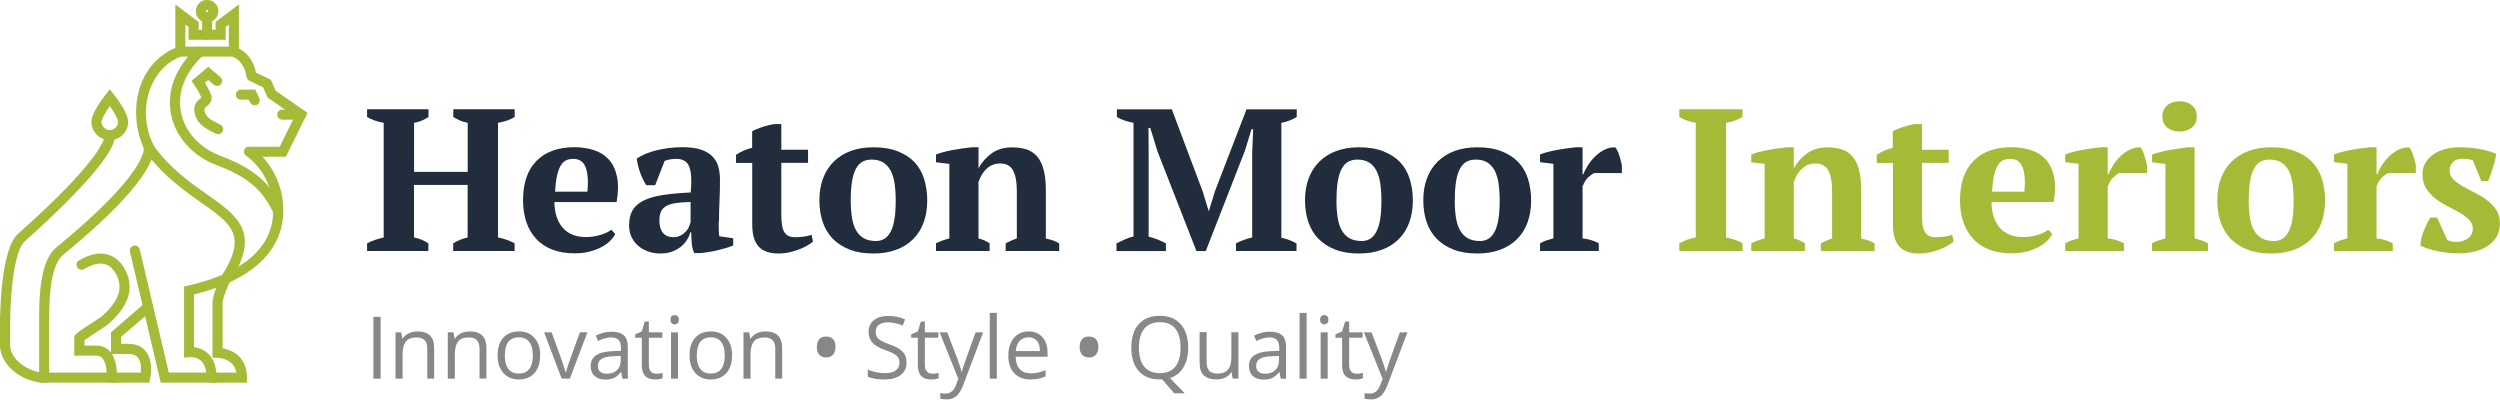 <?xml version="1.0" encoding="UTF-8"?>
<svg xmlns="http://www.w3.org/2000/svg" id="Layer_1" width="308.58" height="50.46" viewBox="0 0 308.58 50.46">
  <defs>
    <style>.cls-1{fill:#a7ba37;}.cls-1,.cls-2,.cls-3{stroke-width:0px;}.cls-2{fill:#212d3d;}.cls-3{fill:#878787;}</style>
  </defs>
  <path class="cls-2" d="M52.89,30.98h-7.58v-.95c.28-.15.61-.29.99-.42.38-.13.73-.23,1.06-.3v-14.15c-.4-.07-.78-.17-1.15-.3-.37-.13-.67-.28-.9-.42v-.95h7.58v.95c-.25.17-.53.32-.84.45-.31.13-.62.22-.94.27v6.05h6.62v-6.05c-.37-.07-.7-.17-.99-.3-.29-.13-.55-.28-.79-.42v-.95h7.58v.95c-.28.18-.61.33-.98.45-.37.12-.73.21-1.08.27v14.15c.38.07.75.17,1.11.3.36.13.67.28.94.42v.95h-7.58v-.95c.25-.15.52-.29.83-.42.3-.13.62-.23.95-.3v-6.48h-6.62v6.48c.33.07.64.16.93.27.28.12.57.27.85.45v.95Z"></path>
  <path class="cls-2" d="M75.94,28.88c-.13.28-.35.57-.64.86-.29.29-.65.55-1.08.77-.42.23-.92.41-1.48.55-.56.14-1.16.21-1.81.21-1.03,0-1.95-.15-2.75-.46-.8-.31-1.47-.75-2-1.33-.53-.58-.94-1.26-1.21-2.06s-.41-1.7-.41-2.7c0-2.13.56-3.76,1.68-4.88s2.67-1.67,4.65-1.67c.85,0,1.65.12,2.39.35s1.36.62,1.85,1.15.83,1.23,1.02,2.1c.19.87.18,1.92-.04,3.17h-7.68c.02,1.32.35,2.37,1.01,3.15.66.78,1.63,1.17,2.91,1.17.55,0,1.12-.08,1.71-.25.59-.17,1.05-.38,1.39-.65l.48.5ZM70.77,19.61c-.33,0-.63.06-.88.17-.26.12-.48.33-.67.64-.19.31-.34.72-.46,1.25-.12.53-.2,1.19-.25,1.99h4c.12-1.3.04-2.3-.22-3-.27-.7-.77-1.05-1.52-1.05Z"></path>
  <path class="cls-2" d="M88.71,27.36c0,.37,0,.68.01.95,0,.27.03.55.06.85l1.72.25v.88c-.2.1-.47.2-.81.3-.34.1-.7.2-1.07.29s-.75.17-1.11.22-.69.1-.97.14h-.85c-.17-.38-.27-.77-.3-1.15-.03-.38-.06-.85-.07-1.4h-.12c-.08.33-.23.65-.43.96-.2.31-.45.58-.76.83-.31.24-.67.44-1.09.59-.42.15-.88.22-1.4.22-.55,0-1.06-.08-1.52-.25-.47-.17-.88-.4-1.23-.7-.35-.3-.62-.66-.82-1.09-.2-.42-.3-.9-.3-1.44,0-.75.14-1.37.43-1.85.28-.48.73-.88,1.34-1.19.61-.31,1.39-.54,2.35-.69.96-.15,2.12-.26,3.49-.32.13-1.43.08-2.48-.17-3.15-.25-.67-.79-1-1.62-1-.52,0-.99.08-1.43.25l-1.17,3h-1.1c-.13-.2-.26-.43-.39-.69-.12-.26-.24-.53-.35-.83-.11-.29-.2-.59-.27-.89-.08-.3-.13-.59-.16-.88.63-.43,1.45-.77,2.45-1.02s2.06-.38,3.18-.38c.95,0,1.73.1,2.32.31.6.21,1.07.49,1.41.85.34.36.58.78.71,1.26s.2,1,.2,1.55c0,1-.02,1.9-.06,2.71-.04.81-.06,1.64-.06,2.49ZM83.09,29.28c.35,0,.65-.07.9-.2.25-.13.46-.29.64-.47.17-.18.31-.38.4-.6.09-.22.16-.41.21-.58v-2.5c-.78.02-1.42.07-1.92.15-.5.08-.89.22-1.18.41s-.48.43-.59.72c-.11.29-.16.65-.16,1.06,0,.63.15,1.12.45,1.48.3.35.72.52,1.25.52Z"></path>
  <path class="cls-2" d="M90.84,19.11c.63-.41,1.3-.7,2-.87v-2.03c.13-.1.46-.25.99-.44.52-.19,1.11-.35,1.76-.46h.85v3.17h3.3v1.62h-3.3v6.44c0,1.03.13,1.74.39,2.14.26.4.69.6,1.29.6.3,0,.64-.02,1.01-.06.38-.04.72-.12,1.04-.24l.18.83c-.15.15-.37.31-.66.47-.29.17-.62.33-1,.48-.38.15-.78.27-1.23.38-.44.1-.9.15-1.39.15-1.08,0-1.89-.28-2.42-.85-.53-.56-.8-1.48-.8-2.74v-7.59h-2v-1Z"></path>
  <path class="cls-2" d="M101.14,24.73c0-1.02.15-1.93.46-2.74s.75-1.5,1.33-2.06,1.27-1,2.09-1.3c.82-.3,1.74-.45,2.77-.45,1.17,0,2.17.16,3.01.49.84.33,1.53.78,2.08,1.35.54.58.94,1.27,1.19,2.08.25.81.38,1.69.38,2.64,0,1.02-.15,1.93-.45,2.74-.3.81-.74,1.5-1.31,2.06-.58.57-1.27,1-2.1,1.3-.82.3-1.75.45-2.79.45-1.13,0-2.12-.16-2.95-.49-.83-.33-1.52-.78-2.08-1.35-.55-.58-.96-1.27-1.23-2.08s-.4-1.69-.4-2.64ZM105.01,24.73c0,.75.05,1.44.14,2.06.09.62.25,1.15.49,1.59s.55.77.95,1.01c.4.24.92.36,1.55.36.37,0,.7-.09,1-.26.3-.17.56-.46.77-.85.22-.39.38-.91.49-1.55.11-.64.16-1.43.16-2.36,0-.77-.05-1.46-.14-2.08-.09-.62-.25-1.14-.48-1.58-.23-.43-.53-.77-.91-1.01-.38-.24-.87-.36-1.45-.36-.43,0-.81.09-1.12.26-.32.17-.58.46-.8.85s-.38.91-.49,1.55-.16,1.43-.16,2.36Z"></path>
  <path class="cls-2" d="M130.76,30.98h-6.63v-.95c.22-.12.43-.22.64-.31.21-.09.45-.19.74-.29v-5.89c0-1.05-.15-1.88-.45-2.47-.3-.59-.83-.89-1.6-.89-.63,0-1.18.2-1.64.61-.46.41-.8.96-1.04,1.67v6.97c.27.07.5.15.71.24.21.09.43.21.66.36v.95h-6.62v-.95c.42-.22.97-.42,1.65-.6v-9.2l-1.65-.2v-.95c.22-.1.5-.2.85-.29.35-.09.73-.18,1.14-.26.41-.08.83-.15,1.25-.21s.81-.1,1.16-.14h.85v2.58h.02c.35-.7.88-1.3,1.57-1.81.7-.51,1.55-.76,2.55-.76.65,0,1.23.08,1.75.24.52.16.95.44,1.31.84.36.4.63.94.82,1.62s.29,1.53.29,2.57v5.99c.67.12,1.22.32,1.65.6v.95Z"></path>
  <path class="cls-2" d="M160.04,30.98h-7.48v-.95c.33-.17.66-.31.98-.42.32-.12.66-.22,1.02-.3v-10.45l.12-2.92h-.2l-.82,2.67-4.83,12.38h-1.15l-4.8-12.28-.9-2.92h-.22l.02,3.17v10.25c.32.07.67.18,1.05.33.38.15.74.32,1.08.5v.95h-6.1v-.95c.27-.13.6-.29.99-.47s.76-.31,1.11-.38v-14.03c-.33-.07-.69-.16-1.06-.27-.38-.12-.7-.27-.99-.45v-.95h6.78l3.82,10.17.73,2.4h.02l.75-2.45,3.9-10.12h6.2v.95c-.28.17-.59.31-.91.44-.32.12-.65.22-.99.29v14.17c.35.07.69.17,1.01.3.33.13.61.27.86.4v.95Z"></path>
  <path class="cls-2" d="M161.08,24.73c0-1.02.15-1.93.46-2.74s.75-1.5,1.33-2.06,1.27-1,2.09-1.3c.82-.3,1.74-.45,2.77-.45,1.17,0,2.17.16,3.01.49s1.53.78,2.08,1.35c.54.58.94,1.27,1.19,2.08.25.81.38,1.69.38,2.64,0,1.02-.15,1.93-.45,2.74-.3.81-.74,1.5-1.31,2.06-.58.57-1.27,1-2.1,1.3-.83.3-1.75.45-2.79.45-1.13,0-2.12-.16-2.95-.49-.83-.33-1.52-.78-2.08-1.35-.55-.58-.96-1.27-1.23-2.08s-.4-1.69-.4-2.64ZM164.96,24.73c0,.75.05,1.44.14,2.06.09.62.25,1.15.49,1.59s.55.77.95,1.01c.4.24.92.36,1.55.36.37,0,.7-.09,1-.26s.56-.46.77-.85c.22-.39.38-.91.49-1.55.11-.64.16-1.43.16-2.36,0-.77-.05-1.46-.14-2.08-.09-.62-.25-1.14-.47-1.58-.23-.43-.53-.77-.91-1.01-.38-.24-.87-.36-1.45-.36-.43,0-.81.09-1.12.26-.32.17-.58.46-.8.85s-.38.91-.49,1.55-.16,1.43-.16,2.36Z"></path>
  <path class="cls-2" d="M175.68,24.73c0-1.02.15-1.93.46-2.74s.75-1.5,1.33-2.06,1.27-1,2.09-1.3c.82-.3,1.74-.45,2.77-.45,1.17,0,2.17.16,3.01.49s1.53.78,2.08,1.35c.54.58.94,1.27,1.19,2.08.25.81.38,1.69.38,2.64,0,1.02-.15,1.93-.45,2.74-.3.81-.74,1.5-1.31,2.06-.58.57-1.27,1-2.1,1.3-.83.3-1.75.45-2.79.45-1.13,0-2.12-.16-2.95-.49-.83-.33-1.53-.78-2.08-1.35-.55-.58-.96-1.27-1.23-2.08s-.4-1.69-.4-2.64ZM179.56,24.73c0,.75.05,1.44.14,2.06.09.62.25,1.15.49,1.59s.55.77.95,1.01c.4.24.92.36,1.55.36.37,0,.7-.09,1-.26s.56-.46.77-.85c.22-.39.38-.91.49-1.55.11-.64.16-1.43.16-2.36,0-.77-.05-1.46-.14-2.08-.09-.62-.25-1.14-.47-1.58-.23-.43-.53-.77-.91-1.01-.38-.24-.87-.36-1.45-.36-.43,0-.81.09-1.12.26-.32.17-.58.46-.8.85s-.38.91-.49,1.55-.16,1.43-.16,2.36Z"></path>
  <path class="cls-2" d="M196.76,21.36c-.2.1-.43.27-.7.5-.27.23-.51.62-.72,1.15v6.42c.33.03.67.1,1,.19.33.09.67.23,1,.41v.95h-7.25v-.95c.3-.17.58-.29.85-.38.27-.08.53-.16.8-.23v-9.2l-1.65-.2v-.95c.27-.12.6-.22.99-.32.39-.1.8-.19,1.21-.26.42-.08.82-.14,1.21-.19s.72-.09.99-.12h.85v3.33h.1c.13-.37.33-.75.59-1.15.26-.4.56-.77.91-1.1.35-.33.73-.6,1.15-.8.42-.2.85-.29,1.3-.27.18.23.34.56.48.99.13.42.24.83.32,1.21v.97h-3.42Z"></path>
  <path class="cls-1" d="M215.08,30.98h-7.8v-.95c.67-.37,1.34-.61,2.03-.72v-14.15c-.33-.05-.68-.14-1.05-.27-.37-.13-.69-.28-.98-.45v-.95h7.8v.95c-.3.18-.63.34-.99.46s-.7.21-1.04.26v14.15c.33.07.68.16,1.04.27.36.12.69.27.99.45v.95Z"></path>
  <path class="cls-1" d="M231.38,30.98h-6.62v-.95c.22-.12.43-.22.64-.31.21-.09.45-.19.74-.29v-5.89c0-1.05-.15-1.88-.45-2.47-.3-.59-.83-.89-1.6-.89-.63,0-1.18.2-1.64.61-.46.41-.8.96-1.04,1.67v6.97c.27.07.5.15.71.24.21.09.43.21.66.36v.95h-6.62v-.95c.42-.22.97-.42,1.65-.6v-9.2l-1.65-.2v-.95c.22-.1.5-.2.85-.29.35-.09.73-.18,1.14-.26.41-.08.83-.15,1.25-.21s.81-.1,1.16-.14h.85v2.58h.03c.35-.7.88-1.3,1.57-1.81.7-.51,1.55-.76,2.55-.76.65,0,1.23.08,1.75.24.52.16.95.44,1.31.84.36.4.63.94.82,1.62s.29,1.53.29,2.57v5.99c.67.12,1.22.32,1.65.6v.95Z"></path>
  <path class="cls-1" d="M231.63,19.11c.63-.41,1.3-.7,2-.87v-2.03c.13-.1.46-.25.99-.44.52-.19,1.11-.35,1.76-.46h.85v3.17h3.3v1.62h-3.3v6.44c0,1.03.13,1.74.39,2.14.26.4.69.6,1.29.6.3,0,.64-.02,1.01-.06.38-.04.72-.12,1.04-.24l.18.83c-.15.15-.37.31-.66.47-.29.17-.62.33-1,.48-.38.15-.78.27-1.22.38-.44.1-.9.15-1.39.15-1.08,0-1.89-.28-2.42-.85-.53-.56-.8-1.48-.8-2.74v-7.59h-2v-1Z"></path>
  <path class="cls-1" d="M253.31,28.88c-.13.28-.35.57-.64.86-.29.29-.65.55-1.08.77-.42.23-.92.41-1.48.55-.56.14-1.16.21-1.81.21-1.03,0-1.95-.15-2.75-.46-.8-.31-1.47-.75-2-1.33s-.94-1.26-1.21-2.06c-.28-.8-.41-1.7-.41-2.7,0-2.13.56-3.76,1.68-4.88s2.67-1.67,4.65-1.67c.85,0,1.65.12,2.39.35.74.23,1.36.62,1.85,1.15.49.53.83,1.23,1.03,2.1.19.87.18,1.92-.04,3.17h-7.68c.02,1.32.35,2.37,1.01,3.15s1.63,1.17,2.91,1.17c.55,0,1.12-.08,1.71-.25.59-.17,1.05-.38,1.39-.65l.47.5ZM248.14,19.61c-.33,0-.62.06-.88.17-.26.12-.48.33-.67.64s-.34.72-.46,1.25c-.12.53-.2,1.19-.25,1.99h4c.12-1.3.04-2.3-.22-3-.27-.7-.77-1.05-1.52-1.05Z"></path>
  <path class="cls-1" d="M261.58,21.36c-.2.1-.43.27-.7.5-.27.23-.51.62-.72,1.15v6.42c.33.03.67.1,1,.19.33.09.67.23,1,.41v.95h-7.25v-.95c.3-.17.58-.29.85-.38.27-.08.53-.16.8-.23v-9.2l-1.65-.2v-.95c.27-.12.6-.22.99-.32.39-.1.8-.19,1.21-.26.42-.08.82-.14,1.21-.19s.72-.09.99-.12h.85v3.33h.1c.13-.37.33-.75.59-1.15.26-.4.56-.77.91-1.1.35-.33.73-.6,1.15-.8.42-.2.85-.29,1.3-.27.18.23.34.56.47.99s.24.83.33,1.21v.97h-3.42Z"></path>
  <path class="cls-1" d="M272.53,30.98h-6.9v-.95c.25-.13.51-.25.77-.34s.56-.18.88-.26v-9.2l-1.65-.2v-.95c.25-.1.56-.2.94-.3.38-.1.77-.19,1.19-.26.42-.07.83-.14,1.22-.2.4-.06.75-.1,1.05-.14h.85v11.25c.33.08.63.17.9.26s.52.2.75.34v.95ZM266.91,14.38c0-.58.2-1.04.59-1.38.39-.33.91-.5,1.53-.5s1.14.17,1.53.5c.4.33.59.79.59,1.38s-.2,1.02-.59,1.35c-.4.33-.91.5-1.53.5s-1.14-.17-1.53-.5c-.4-.33-.59-.78-.59-1.35Z"></path>
  <path class="cls-1" d="M273.68,24.73c0-1.02.15-1.93.46-2.74s.75-1.5,1.33-2.06,1.27-1,2.09-1.3c.82-.3,1.74-.45,2.77-.45,1.17,0,2.17.16,3.01.49s1.53.78,2.08,1.35c.54.58.94,1.27,1.19,2.08.25.81.38,1.69.38,2.64,0,1.02-.15,1.93-.45,2.74-.3.81-.74,1.5-1.31,2.06-.58.57-1.27,1-2.1,1.3-.83.3-1.75.45-2.79.45-1.13,0-2.12-.16-2.95-.49-.83-.33-1.53-.78-2.08-1.35-.55-.58-.96-1.27-1.23-2.08s-.4-1.69-.4-2.64ZM277.56,24.73c0,.75.05,1.44.14,2.06.09.62.25,1.15.49,1.59s.55.77.95,1.01c.4.24.92.36,1.55.36.37,0,.7-.09,1-.26s.56-.46.77-.85c.22-.39.38-.91.49-1.55.11-.64.16-1.43.16-2.36,0-.77-.05-1.46-.14-2.08-.09-.62-.25-1.14-.47-1.58-.23-.43-.53-.77-.91-1.01-.38-.24-.87-.36-1.45-.36-.43,0-.81.09-1.12.26-.32.17-.58.46-.8.85s-.38.91-.49,1.55-.16,1.43-.16,2.36Z"></path>
  <path class="cls-1" d="M294.76,21.36c-.2.1-.43.27-.7.5-.27.23-.51.62-.72,1.15v6.42c.33.03.67.1,1,.19.33.09.67.23,1,.41v.95h-7.25v-.95c.3-.17.58-.29.85-.38.27-.08.53-.16.8-.23v-9.2l-1.65-.2v-.95c.27-.12.6-.22.99-.32.39-.1.8-.19,1.21-.26.42-.08.82-.14,1.21-.19s.72-.09.99-.12h.85v3.33h.1c.13-.37.33-.75.59-1.15.26-.4.56-.77.91-1.1.35-.33.73-.6,1.15-.8.42-.2.85-.29,1.3-.27.18.23.34.56.48.99.13.42.24.83.32,1.21v.97h-3.42Z"></path>
  <path class="cls-1" d="M305.23,28.26c0-.43-.15-.81-.46-1.12s-.69-.61-1.15-.88c-.46-.27-.96-.53-1.5-.8-.54-.27-1.04-.58-1.5-.94-.46-.36-.84-.78-1.15-1.26-.31-.48-.46-1.08-.46-1.78,0-.5.12-.95.35-1.36.23-.41.55-.75.95-1.04.4-.28.88-.5,1.44-.66s1.16-.24,1.81-.24c.9,0,1.74.07,2.51.21.78.14,1.45.34,2.04.59-.07.53-.2,1.1-.4,1.71s-.39,1.16-.58,1.66h-.85l-1.05-2.55c-.2-.08-.41-.14-.62-.16-.22-.02-.46-.04-.73-.04-.5,0-.88.15-1.14.44-.26.29-.39.62-.39.99,0,.42.15.78.46,1.09s.69.6,1.15.86c.46.27.96.53,1.5.8.54.27,1.04.57,1.5.91.46.34.84.75,1.15,1.21.31.47.46,1.03.46,1.67,0,1.15-.47,2.05-1.4,2.71s-2.18.99-3.75.99c-.8,0-1.62-.08-2.47-.25-.85-.17-1.58-.4-2.2-.7.03-.6.17-1.21.42-1.82.25-.62.52-1.17.8-1.65h.85l1.22,2.72c.18.13.39.21.61.24.22.02.44.04.64.04.48,0,.93-.14,1.33-.42.4-.28.6-.67.6-1.17Z"></path>
  <path class="cls-3" d="M46.09,46.74v-7.63h.89v7.63h-.89Z"></path>
  <path class="cls-3" d="M52.74,46.74v-3.7c0-.47-.11-.81-.32-1.04-.21-.23-.54-.35-1-.35-.6,0-1.04.16-1.31.49s-.42.86-.42,1.6v3h-.87v-5.72h.7l.14.78h.04c.18-.28.43-.5.75-.66.32-.15.68-.23,1.07-.23.69,0,1.21.17,1.55.5s.52.86.52,1.59v3.73h-.87Z"></path>
  <path class="cls-3" d="M59.19,46.74v-3.7c0-.47-.11-.81-.32-1.04-.21-.23-.54-.35-1-.35-.6,0-1.04.16-1.31.49s-.42.86-.42,1.6v3h-.87v-5.72h.7l.14.78h.04c.18-.28.43-.5.75-.66.32-.15.68-.23,1.07-.23.69,0,1.21.17,1.55.5s.52.86.52,1.59v3.73h-.87Z"></path>
  <path class="cls-3" d="M66.67,43.87c0,.93-.24,1.66-.7,2.18-.47.52-1.12.79-1.95.79-.51,0-.97-.12-1.36-.36-.4-.24-.7-.58-.92-1.03-.22-.45-.32-.97-.32-1.58,0-.93.23-1.66.7-2.18.47-.52,1.11-.78,1.94-.78s1.44.27,1.91.8c.47.53.71,1.25.71,2.16ZM62.31,43.87c0,.73.15,1.29.44,1.67.29.38.72.57,1.29.57s1-.19,1.29-.57c.29-.38.44-.94.44-1.67s-.15-1.28-.44-1.66-.73-.57-1.3-.57-.99.19-1.28.56-.43.93-.43,1.66Z"></path>
  <path class="cls-3" d="M69.33,46.74l-2.17-5.72h.93l1.23,3.39c.28.79.44,1.31.49,1.54h.04c.04-.18.16-.57.36-1.15.2-.58.66-1.84,1.37-3.79h.93l-2.17,5.72h-1.01Z"></path>
  <path class="cls-3" d="M76.84,46.74l-.17-.81h-.04c-.28.36-.57.6-.85.73s-.64.19-1.06.19c-.57,0-1.01-.15-1.33-.44s-.48-.71-.48-1.25c0-1.15.92-1.76,2.77-1.82l.97-.03v-.35c0-.45-.1-.78-.29-.99-.19-.21-.5-.32-.93-.32-.48,0-1.02.15-1.62.44l-.27-.66c.28-.15.59-.27.93-.36.34-.09.67-.13,1.01-.13.68,0,1.19.15,1.52.45.33.3.49.79.49,1.46v3.9h-.64ZM74.89,46.13c.54,0,.96-.15,1.27-.44.31-.3.46-.71.46-1.24v-.52l-.87.04c-.69.02-1.18.13-1.49.32s-.46.48-.46.88c0,.31.09.55.28.71s.46.25.8.25Z"></path>
  <path class="cls-3" d="M81.01,46.13c.15,0,.3-.01.44-.03.14-.02.26-.05.34-.07v.66c-.09.04-.23.08-.42.11-.18.03-.35.04-.49.04-1.11,0-1.66-.58-1.66-1.75v-3.4h-.82v-.42l.82-.36.37-1.22h.5v1.33h1.66v.67h-1.66v3.37c0,.34.08.61.24.79.16.18.39.28.67.28Z"></path>
  <path class="cls-3" d="M82.76,39.47c0-.2.05-.34.15-.44s.22-.14.37-.14.26.05.36.14c.1.09.15.24.15.43s-.05.34-.15.44c-.1.1-.22.14-.36.14-.15,0-.27-.05-.37-.14s-.15-.24-.15-.44ZM83.69,46.74h-.87v-5.72h.87v5.72Z"></path>
  <path class="cls-3" d="M90.36,43.87c0,.93-.24,1.66-.7,2.18-.47.52-1.12.79-1.95.79-.51,0-.97-.12-1.36-.36-.4-.24-.7-.58-.92-1.03-.22-.45-.32-.97-.32-1.58,0-.93.23-1.66.7-2.18.47-.52,1.11-.78,1.94-.78s1.44.27,1.91.8c.47.53.71,1.25.71,2.16ZM86,43.87c0,.73.15,1.29.44,1.67.29.38.72.57,1.29.57s1-.19,1.29-.57c.29-.38.44-.94.44-1.67s-.15-1.28-.44-1.66-.73-.57-1.3-.57-.99.19-1.28.56-.43.93-.43,1.66Z"></path>
  <path class="cls-3" d="M95.69,46.74v-3.7c0-.47-.11-.81-.32-1.04-.21-.23-.54-.35-1-.35-.6,0-1.04.16-1.31.49s-.42.86-.42,1.6v3h-.87v-5.72h.7l.14.78h.04c.18-.28.43-.5.75-.66.32-.15.68-.23,1.07-.23.69,0,1.21.17,1.55.5s.52.86.52,1.59v3.73h-.87Z"></path>
  <path class="cls-3" d="M100.83,42.83c0-.42.1-.74.29-.96s.48-.33.86-.33.65.11.85.32c.2.22.3.54.3.96s-.1.73-.3.96c-.2.22-.48.34-.85.34s-.66-.11-.86-.34c-.2-.23-.3-.55-.3-.95Z"></path>
  <path class="cls-3" d="M111.91,44.71c0,.67-.24,1.19-.73,1.57s-1.15.56-1.98.56c-.9,0-1.6-.12-2.09-.35v-.86c.31.13.65.24,1.02.31.37.08.73.12,1.1.12.59,0,1.04-.11,1.34-.34.3-.22.45-.54.45-.94,0-.26-.05-.48-.16-.65s-.28-.32-.53-.47c-.25-.14-.63-.3-1.14-.48-.71-.25-1.22-.55-1.52-.9-.3-.35-.46-.8-.46-1.36s.22-1.06.66-1.4c.44-.35,1.03-.52,1.75-.52s1.46.14,2.09.42l-.28.77c-.63-.26-1.24-.4-1.84-.4-.47,0-.84.1-1.1.3-.26.2-.4.48-.4.84,0,.26.05.48.15.65.1.17.26.32.49.46.23.14.59.3,1.06.47.8.28,1.35.59,1.65.92.3.33.45.75.45,1.27Z"></path>
  <path class="cls-3" d="M115.08,46.13c.15,0,.3-.01.44-.03.14-.02.26-.05.34-.07v.66c-.09.04-.23.08-.42.11-.18.03-.35.04-.49.04-1.11,0-1.66-.58-1.66-1.75v-3.4h-.82v-.42l.82-.36.37-1.22h.5v1.33h1.66v.67h-1.66v3.37c0,.34.08.61.24.79.16.18.39.28.67.28Z"></path>
  <path class="cls-3" d="M115.99,41.02h.93l1.25,3.26c.27.74.45,1.28.51,1.61h.04c.04-.18.14-.48.28-.91s.62-1.75,1.42-3.96h.93l-2.46,6.51c-.24.64-.53,1.1-.85,1.37s-.72.4-1.2.4c-.26,0-.53-.03-.78-.09v-.69c.19.04.41.06.64.06.59,0,1.02-.33,1.27-1l.32-.81-2.31-5.75Z"></path>
  <path class="cls-3" d="M123.04,46.74h-.87v-8.12h.87v8.12Z"></path>
  <path class="cls-3" d="M127.19,46.84c-.85,0-1.51-.26-2-.77s-.73-1.23-.73-2.15.23-1.65.68-2.2c.45-.54,1.06-.81,1.83-.81.72,0,1.28.24,1.7.71s.63,1.09.63,1.86v.55h-3.94c.02.67.19,1.18.51,1.53.32.35.77.52,1.36.52.62,0,1.23-.13,1.83-.39v.77c-.31.13-.6.23-.87.28-.27.06-.6.09-.99.09ZM126.95,41.64c-.46,0-.83.15-1.1.45-.27.3-.43.71-.48,1.24h2.99c0-.55-.12-.96-.37-1.26s-.59-.44-1.04-.44Z"></path>
  <path class="cls-3" d="M133.27,42.83c0-.42.1-.74.29-.96s.48-.33.86-.33.65.11.85.32c.2.22.3.54.3.96s-.1.73-.3.96c-.2.22-.48.34-.85.34s-.66-.11-.86-.34c-.2-.23-.3-.55-.3-.95Z"></path>
  <path class="cls-3" d="M146.66,42.91c0,.98-.2,1.79-.59,2.44-.39.65-.95,1.09-1.66,1.31l1.82,1.89h-1.29l-1.49-1.72h-.29c-1.12.01-1.99-.33-2.6-1.02-.61-.69-.92-1.66-.92-2.91s.31-2.2.92-2.89c.61-.68,1.48-1.03,2.61-1.03s1.95.35,2.57,1.04c.62.7.92,1.66.92,2.88ZM140.58,42.91c0,1.03.22,1.82.66,2.35s1.08.8,1.92.8,1.48-.27,1.91-.8.65-1.32.65-2.35-.22-1.8-.64-2.34-1.07-.8-1.91-.8-1.49.27-1.93.8-.66,1.31-.66,2.33Z"></path>
  <path class="cls-3" d="M148.94,41.02v3.71c0,.47.11.81.32,1.04.21.23.55.34,1,.34.6,0,1.04-.16,1.31-.49.28-.33.42-.86.42-1.6v-3.01h.87v5.72h-.71l-.13-.77h-.05c-.18.28-.42.5-.74.65-.31.15-.67.22-1.08.22-.7,0-1.22-.17-1.56-.5-.35-.33-.52-.86-.52-1.59v-3.74h.88Z"></path>
  <path class="cls-3" d="M158.09,46.74l-.17-.81h-.04c-.28.36-.57.6-.85.73s-.64.19-1.06.19c-.57,0-1.01-.15-1.33-.44s-.48-.71-.48-1.25c0-1.15.92-1.76,2.77-1.82l.97-.03v-.35c0-.45-.1-.78-.29-.99-.19-.21-.5-.32-.93-.32-.48,0-1.02.15-1.62.44l-.27-.66c.28-.15.59-.27.93-.36.34-.09.67-.13,1.01-.13.68,0,1.19.15,1.52.45.33.3.49.79.49,1.46v3.9h-.64ZM156.14,46.13c.54,0,.96-.15,1.27-.44.31-.3.46-.71.46-1.24v-.52l-.87.04c-.69.02-1.18.13-1.49.32s-.46.48-.46.88c0,.31.09.55.28.71s.46.25.8.25Z"></path>
  <path class="cls-3" d="M161.28,46.74h-.87v-8.12h.87v8.12Z"></path>
  <path class="cls-3" d="M162.94,39.47c0-.2.05-.34.15-.44s.22-.14.37-.14.26.05.36.14c.1.09.15.24.15.43s-.05.34-.15.44c-.1.1-.22.14-.36.14-.15,0-.27-.05-.37-.14s-.15-.24-.15-.44ZM163.88,46.74h-.87v-5.72h.87v5.72Z"></path>
  <path class="cls-3" d="M167.45,46.13c.15,0,.3-.01.44-.03.14-.02.26-.05.34-.07v.66c-.09.04-.23.08-.42.11-.18.03-.35.04-.49.04-1.11,0-1.66-.58-1.66-1.75v-3.4h-.82v-.42l.82-.36.37-1.22h.5v1.33h1.66v.67h-1.66v3.37c0,.34.08.61.24.79.16.18.39.28.67.28Z"></path>
  <path class="cls-3" d="M168.36,41.02h.93l1.25,3.26c.27.74.45,1.28.51,1.61h.04c.04-.18.14-.48.28-.91s.62-1.75,1.42-3.96h.93l-2.46,6.51c-.24.64-.53,1.1-.85,1.37s-.72.4-1.2.4c-.26,0-.53-.03-.78-.09v-.69c.19.04.41.06.64.06.59,0,1.02-.33,1.27-1l.32-.81-2.31-5.75Z"></path>
  <path class="cls-1" d="M31.44,13.01c-.24,0-.46-.14-.57-.37l-.16-.34h-.98c-.34,0-.62-.28-.62-.62s.28-.62.62-.62h1.79l.49,1.07c.14.31,0,.68-.31.82-.08.04-.17.06-.26.06Z"></path>
  <path class="cls-1" d="M26.92,16.56c-.09,0-.19-.02-.28-.06-1.37-.68-2.23-1.17-2.57-2.34-.18-.61-.11-1.15.2-1.57.13-.18.29-.31.42-.41.05-.04.13-.1.17-.14-.02-.07-.08-.16-.11-.23-.03-.06-.06-.12-.09-.18-.18-.37-.41-.76-.7-1.18l-.32-.46,2.06-1.75,1.5,1.27c.26.22.29.62.07.88-.22.26-.62.29-.88.07l-.69-.59-.41.34c.19.31.35.6.49.89.02.04.04.08.07.13.15.28.37.7.22,1.18-.12.37-.4.59-.6.75-.08.06-.16.13-.19.17-.09.13-.05.36,0,.49.18.63.62.93,1.92,1.57.31.15.43.53.28.83-.11.22-.33.35-.56.35Z"></path>
  <path class="cls-1" d="M30.48,47.23h-4.38c-.34,0-.62-.28-.62-.62s.28-.62.62-.62h3.08c-.13-.7-.5-1.2-1.11-1.51-.6-.31-1.21-.32-1.22-.32h-.62v-6.76c0-1.12.98-3.07,1.09-3.29l.03-.05c3.23-5.01,1.2-6.44-2.48-9.02-.43-.3-.87-.61-1.32-.94-4.47-3.25-5.73-5.64-5.78-5.74v-.02c-1.81-3.88-1.23-9.39,2.85-11.9.42-.26.88-.48,1.38-.67.32-.12.68.04.8.36.12.32-.04.68-.36.8-.43.16-.82.35-1.17.57-2.73,1.68-4.37,5.99-2.39,10.3.08.14,1.32,2.33,5.4,5.29.45.33.88.63,1.31.93,3.73,2.62,6.68,4.68,2.83,10.68-.37.73-.94,2.09-.94,2.7v5.59c1.04.19,3,.92,3,3.62v.62Z"></path>
  <path class="cls-1" d="M35.31,19.35h-4.23c-.34,0-.62-.28-.62-.62s.28-.62.62-.62h3.45l1.84-3.75-3.34-2.32-.55-1.26c-.48-.23-1.64-.78-1.67-.8-.36-.17-.41-.54-.48-.97,0-.05-.01-.09-.02-.12-.2-.67-.65-1.33-1.09-1.62-.2-.13-.41-.24-.64-.35-.31-.14-.45-.51-.31-.82.14-.31.51-.45.82-.31.28.13.55.27.81.44.84.54,1.38,1.56,1.61,2.33.02.07.03.15.05.27,0,.03.01.08.02.13.24.11.71.34,1.64.78l.21.1.59,1.36,3.93,2.73-2.66,5.41Z"></path>
  <path class="cls-1" d="M26.73,47.23h-6.89l-3.8-16.16c-.08-.33.13-.67.46-.75.34-.08.67.13.75.46l3.58,15.2h4.63c-.08-.64-.3-1.13-.65-1.45-.58-.53-1.39-.45-1.4-.45l-.69.07v-.69s0-8.1,0-8.1l.48-.11c8.7-1.98,10.52-6.1,10.52-9.21,0-4.59-3.18-6.71-3.32-6.8-.29-.19-.37-.57-.19-.86.19-.29.57-.37.86-.19.16.1,3.89,2.55,3.89,7.84,0,4.93-3.9,8.57-11.01,10.31v6.51c.47.06,1.11.24,1.66.73.74.66,1.12,1.67,1.12,3.01v.62Z"></path>
  <path class="cls-1" d="M14.36,47.23H4.83v-7.29c0-3.1,0-7.78,2.24-9.5,10.95-8.98,10.7-11.99,10.68-12.15-.11-.3.03-.64.32-.77.31-.14.68,0,.83.3.25.55.92,3.78-11.06,13.6-1.77,1.36-1.77,6.02-1.77,8.52v6.05h7.1c-.03-.59-.16-1.38-.55-1.8-.18-.2-.41-.29-.7-.29h-2.75v-2.16c0-.44.17-.59,2.28-1.95.43-.28.97-.63,1.08-.71.77-.68,1.83-1.73,2.15-3,.26-1.02-.14-2.28-.97-3.05-1.03-.97-2.53-.3-3.33.18-.3.18-.68.08-.85-.21-.18-.29-.08-.68.21-.85,1.88-1.13,3.64-1.13,4.82-.02,1.16,1.09,1.69,2.8,1.32,4.26-.4,1.61-1.64,2.84-2.53,3.63-.15.14-.53.38-1.22.83-.53.34-1.38.89-1.71,1.15v.66h1.51c.64,0,1.2.24,1.62.69,1.01,1.09.89,3.09.87,3.32l-.04.57ZM17.77,18.34s0,0,0,0c0,0,0,0,0,0ZM17.77,18.34h0s0,0,0,0ZM17.77,18.34h0ZM17.75,18.28h0Z"></path>
  <path class="cls-1" d="M5.45,47.23c-2.52,0-5.45-2.03-5.45-4.65v-2.64c0-.93.06-9.16,2.21-11.07,4.4-3.91,7.53-7.1,9.3-9.48,1.31-1.76,1.39-2.46,1.4-2.57-.07-.29.08-.6.37-.71.32-.13.68.02.81.33,1.01,2.4-8.2,10.83-11.05,13.36-1.18,1.05-1.79,5.89-1.79,10.14v2.64c0,1.83,2.31,3.4,4.21,3.4.34,0,.62.28.62.62s-.28.62-.62.62ZM12.94,16.92s0,0,0,0c0,0,0,0,0,0ZM12.94,16.92h0Z"></path>
  <path class="cls-1" d="M18.42,47.23h-4.63c-.34,0-.62-.28-.62-.62s.28-.62.62-.62h3.6c.05-.56.02-1.36-.36-1.84-.25-.31-.63-.46-1.17-.46h-2.16v-2.67l4.17-3.6c.26-.23.65-.2.88.06.22.26.2.65-.06.88l-3.74,3.22v.86h.91c1.16,0,1.81.5,2.14.93.98,1.23.58,3.15.53,3.37l-.11.48Z"></path>
  <path class="cls-1" d="M13.55,17.3c-1.25,0-2.27-1.02-2.27-2.27,0-1.04,1.36-2.86,1.78-3.39l.49-.62.49.62c.42.53,1.78,2.34,1.78,3.39,0,1.25-1.02,2.27-2.27,2.27ZM13.55,13.08c-.55.79-1.02,1.63-1.02,1.95,0,.56.46,1.02,1.02,1.02s1.02-.46,1.02-1.02c0-.32-.47-1.16-1.02-1.95Z"></path>
  <path class="cls-1" d="M29.49,6.99h-7.85V.54l2.88,2.17v.96h2.09v-.96l2.88-2.17v6.46ZM22.88,5.75h5.36v-2.72l-.39.3v1.58h-4.58v-1.58l-.39-.3v2.72Z"></path>
  <path class="cls-1" d="M25.56,4.91c-.34,0-.62-.28-.62-.62v-2.13c0-.34.28-.62.62-.62s.62.28.62.62v2.13c0,.34-.28.62-.62.62Z"></path>
  <path class="cls-1" d="M25.56,2.77c-.76,0-1.39-.62-1.39-1.39s.62-1.39,1.39-1.39,1.39.62,1.39,1.39-.62,1.39-1.39,1.39ZM25.56,1.24c-.08,0-.14.06-.14.14s.06.14.14.14.14-.06.14-.14-.06-.14-.14-.14Z"></path>
  <path class="cls-1" d="M37.17,14.77h-2.33c-.34,0-.62-.28-.62-.62s.28-.62.62-.62h2.33c.34,0,.62.28.62.62s-.28.62-.62.62Z"></path>
  <path class="cls-1" d="M34.33,26.67c-.24,0-.46-.13-.57-.36-1.52-3.31-3.77-4.69-7.15-5.98-3.3-1.25-6.42-4.71-5.46-9.34.37-1.78,1.53-3.68,3.11-5.08.26-.23.65-.2.88.05.23.26.2.65-.05.88-1.39,1.23-2.4,2.88-2.72,4.4-.81,3.92,1.86,6.86,4.69,7.93,3.59,1.36,6.15,2.94,7.84,6.62.14.31,0,.68-.31.82-.08.04-.17.06-.26.06Z"></path>
</svg>
